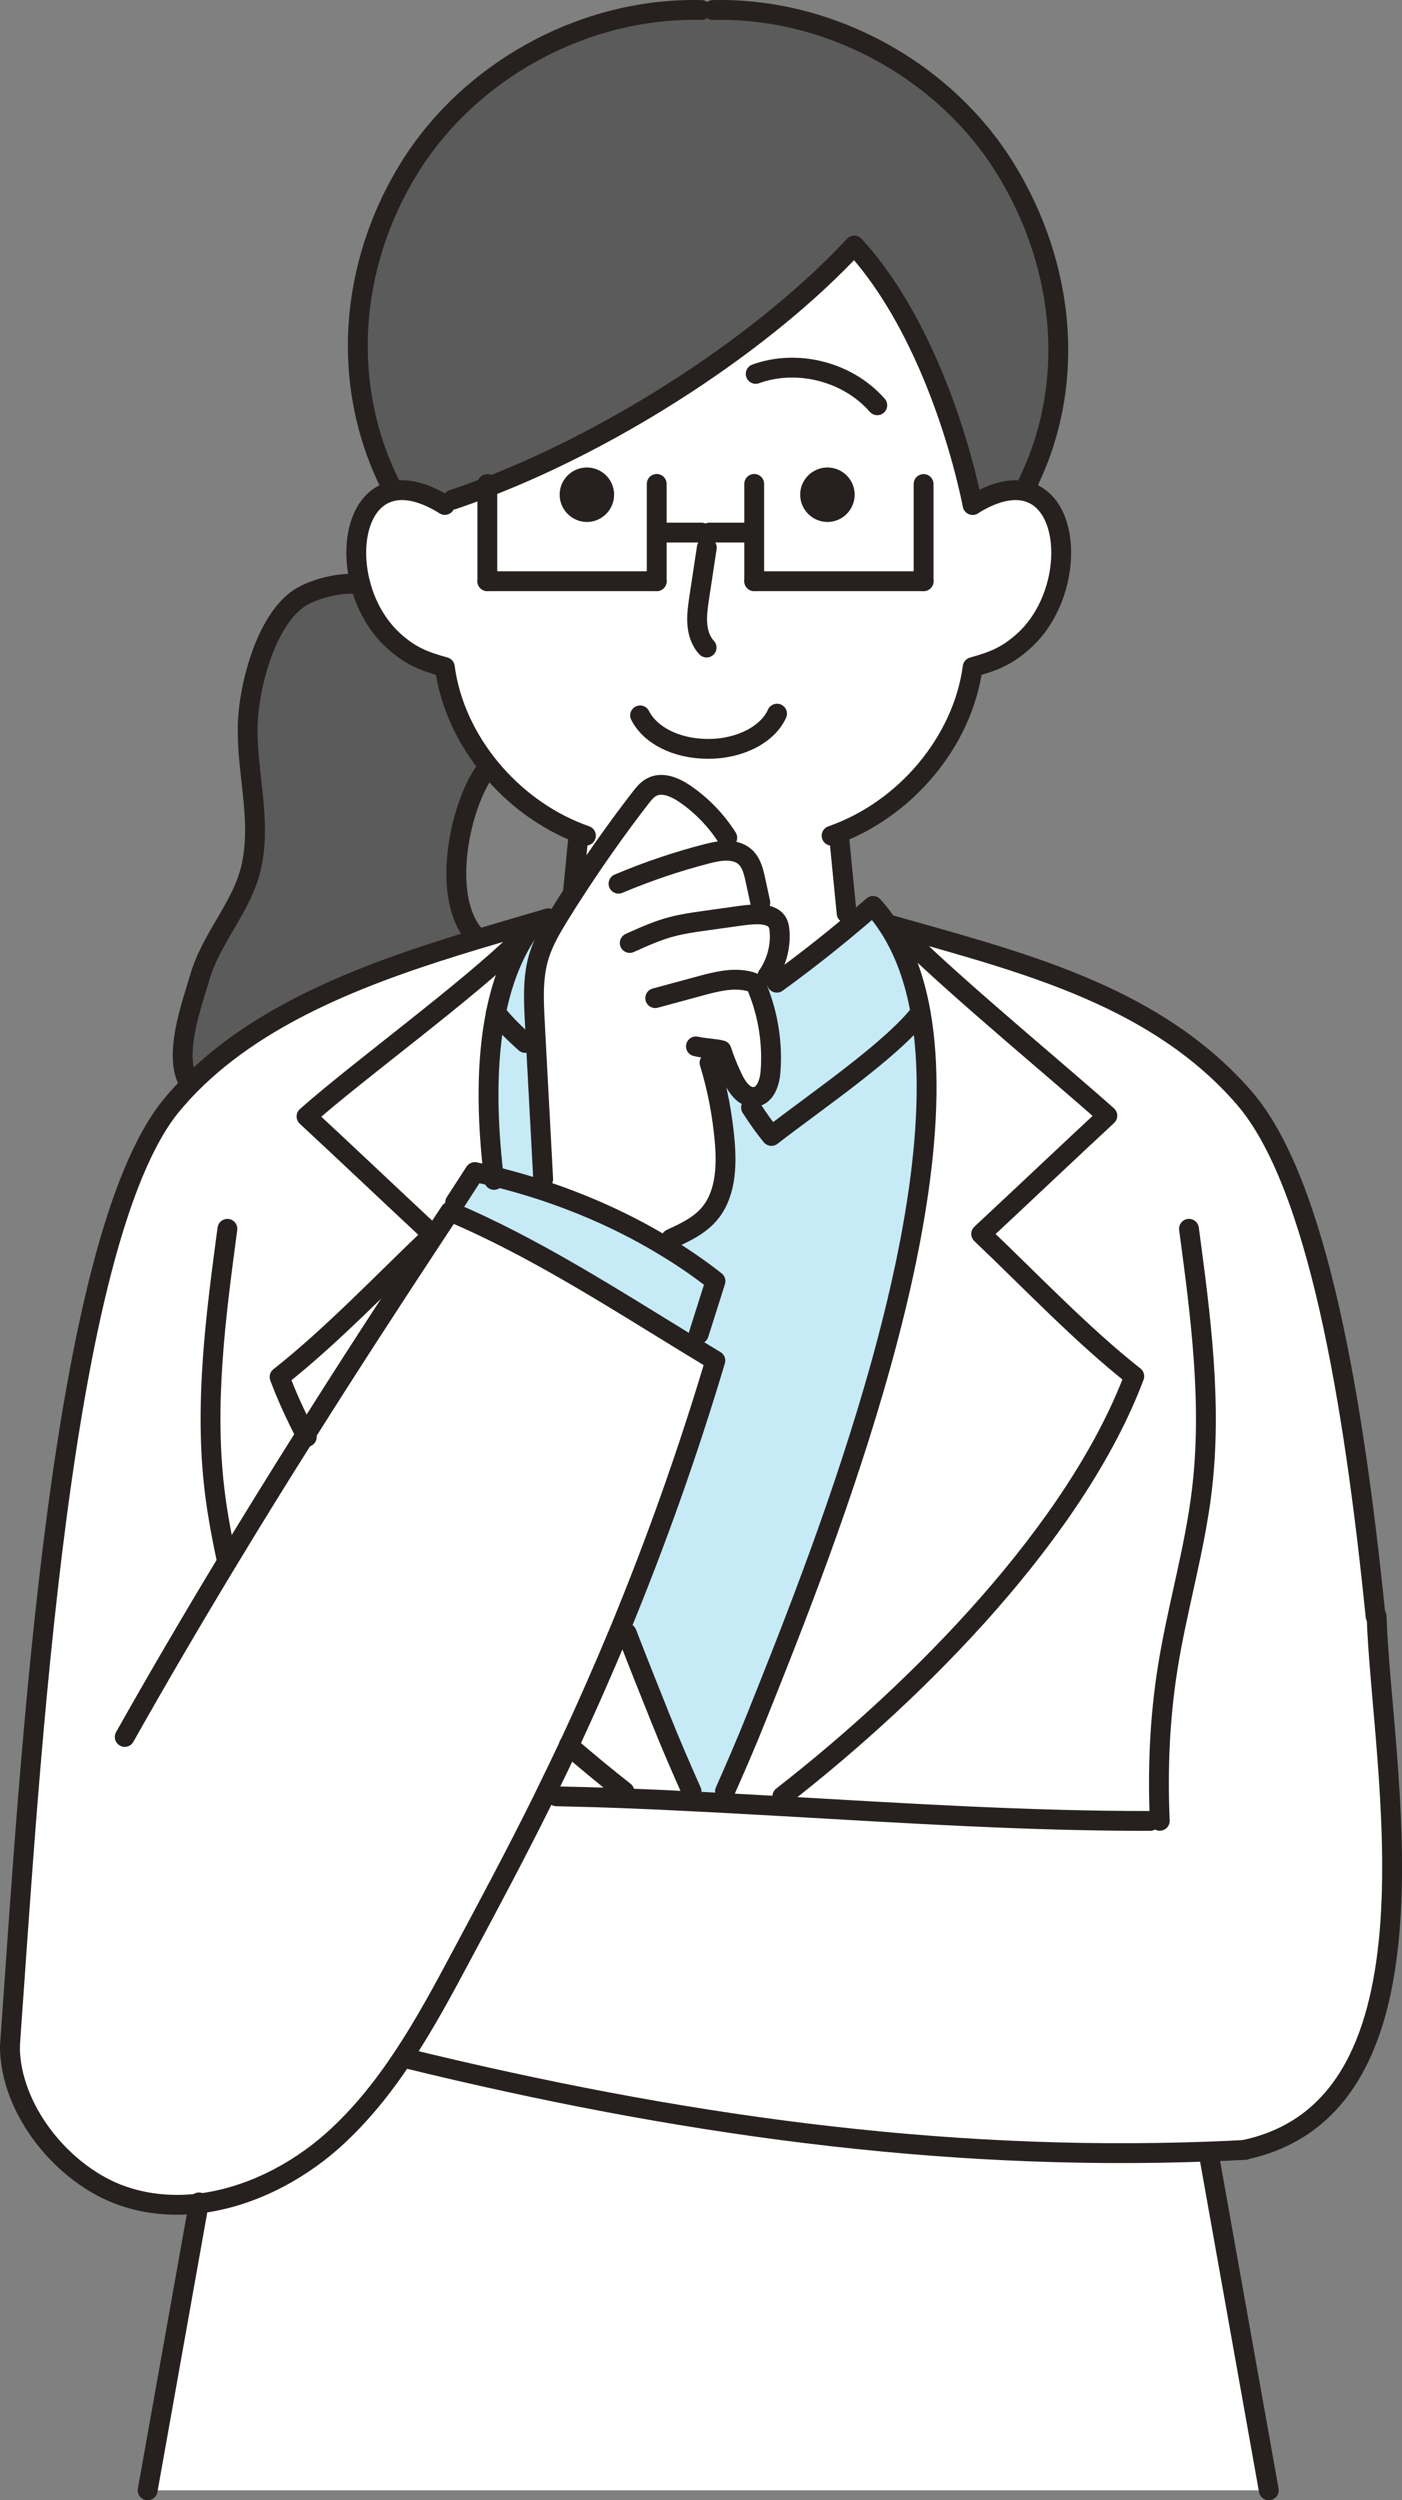 <?xml version="1.0" encoding="UTF-8"?>
<svg xmlns="http://www.w3.org/2000/svg" id="_レイヤー_2" data-name="レイヤー 2" viewBox="0 0 282.68 504.01">
  <rect x="0" y="0" width="282.68" height="504.01" fill="#808080" stroke="none"/>
  <defs>
    <style>
      .cls-1 {
        fill: #5b5b5b;
      }

      .cls-2 {
        fill: #c6ebf7;
      }

      .cls-3 {
        fill: none;
        stroke: #26201f;
        stroke-linecap: round;
        stroke-linejoin: round;
        stroke-width: 4px;
      }

      .cls-4 {
        fill: #26201f;
      }

      .cls-5 {
        fill: #fff;
      }
    </style>
  </defs>
  <g id="_レイヤー_2-2" data-name="レイヤー 2">
    <g>
      <g>
        <path class="cls-5" d="M157.63,364.1l.12-1.99c27.94-21.75,59.31-53.75,70.95-84.68-10.51-8.26-21.11-19.42-30.87-28.69,7.93-7.38,18.06-16.99,25.44-23.83-10.32-9.18-29.58-25.06-40.44-35.68l.49-1.71c24.21,6.85,50.21,13.77,67.55,33.81,14.81,17.11,22.11,61.34,26.47,104.49h.21c.92,29.79,15.3,98.5-26.5,107.52v.04c-2.46.13-4.92.24-7.38.33-54.67,2.02-107.66-5.58-161.31-18.67l-.93-.62c4.29-6.49,8.02-13.43,11.68-20.3,5.46-10.19,10.91-20.39,16.04-30.74.37-.74.73-1.48,1.08-2.22l1.96.95c4.49.09,9.04.22,13.66.4,4.45.16,8.96.37,13.49.61,2.22.1,4.45.22,6.7.34,3.84.21,7.7.42,11.58.64Z"></path>
        <path class="cls-5" d="M255.82,502.01H29.77c3.44-19.28,6.87-38.54,10.31-57.8,9.82-1.16,19.45-6.01,26.96-12.66,5.6-5,10.26-10.85,14.4-17.13l.93.62c53.65,13.09,106.64,20.68,161.31,18.67v.33c4.11,22.89,8.05,45.08,12.14,67.97Z"></path>
        <path class="cls-5" d="M197.83,248.74c9.76,9.27,20.36,20.43,30.87,28.69-11.64,30.93-43.02,62.93-70.95,84.68l-.12,1.99c-3.88-.22-7.74-.43-11.58-.64l.12-2.36c2.12-4.77,4.36-9.95,6.18-14.52,11.88-29.74,40.7-100.56,33.26-142.46-1.17-6.6-3.25-12.47-6.44-17.36l.43-.28c1.23.36,2.48.7,3.72,1.05l-.49,1.71c10.85,10.62,30.12,26.5,40.44,35.68-7.38,6.84-17.51,16.44-25.44,23.83Z"></path>
        <path class="cls-5" d="M98.26,98.21c26.32-10.14,55.83-29.17,73.98-48.71,12.26,13.32,20.27,34.95,23.87,52.3,4.18-2.61,7.64-3.35,10.36-2.82,9.9,1.94,10.08,20.97.03,30.16-3.38,3.08-6.11,4.17-10.39,5.35-1.96,14.84-13.46,28.77-28.44,33.99h1.5c.5,5.2,1.02,10.41,1.53,15.63l.79,2.4c-4.67,3.91-9.73,7.87-14.86,11.6l-1.91-1.3c1.84-2.62,2.73-5.89,2.48-9.07-.04-.62-.15-1.26-.47-1.81-.68-1.16-2.18-1.51-3.53-1.57-.18,0-.36-.01-.53-.01l.65-2.37c-.34-1.51-.67-3.04-.99-4.57-.36-1.68-.79-3.47-2.05-4.63-1.01-.92-2.31-1.25-3.69-1.26l.07-2.62c-2.21-3.48-5.13-6.52-8.54-8.85-1.99-1.35-4.58-2.49-6.7-1.36-.93.49-1.6,1.33-2.25,2.16-4.82,6.24-9.37,12.69-13.64,19.32h-.01c.5-5.2.64-6.46,1.14-11.67l.18-.49c-6.94-2.7-13.08-7.27-17.78-12.9-5-5.99-8.36-13.17-9.34-20.6-4.29-1.19-7.01-2.27-10.39-5.35-3.29-3.02-5.5-7.1-6.61-11.28-2.27-8.54-.01-17.54,6.61-18.86,2.45-.5,5.52.06,9.16,2.08l2.85-.36c2.28-.76,4.6-1.6,6.95-2.51ZM172.31,99.72c0-3.02-2.45-5.47-5.47-5.47s-5.49,2.45-5.49,5.47,2.46,5.49,5.49,5.49,5.47-2.46,5.47-5.49ZM123.81,99.72c0-3.02-2.45-5.47-5.47-5.47s-5.49,2.45-5.49,5.47,2.46,5.49,5.49,5.49,5.47-2.46,5.47-5.49Z"></path>
        <path class="cls-1" d="M98.26,98.21c-2.36.9-4.67,1.75-6.95,2.51l-2.85.36c-3.65-2.02-6.72-2.58-9.16-2.08l-.04-.18c-10.81-20.65-8.96-45.28,3.35-65.08C94.93,13.96,118.12,1.44,141.42,2.02h2.33c23.29-.58,46.48,11.94,58.81,31.72,12.32,19.79,14.77,44.42,3.96,65.08l-.04.16c-2.73-.53-6.18.21-10.36,2.82-3.6-17.35-11.61-38.98-23.87-52.3-18.15,19.54-47.66,38.57-73.98,48.71Z"></path>
        <path class="cls-2" d="M185.61,204.12c7.44,41.9-21.38,112.72-33.26,142.46-1.82,4.57-4.06,9.74-6.18,14.52l-.12,2.36c-2.25-.12-4.48-.24-6.7-.34l.09-1.97c-2.12-4.77-4.37-9.98-6.2-14.56-1.93-4.82-4.29-10.69-6.87-17.36l-1.42-.59c7.34-17.78,13.79-35.93,19.28-54.36-1.6-.96-3.2-1.93-4.82-2.92l1.48-2.43c1.14-3.56,2.22-7.09,3.37-10.65-3.17-2.49-6.51-4.8-9.99-6.89l1.01-1.63c2.76-1.28,5.59-2.59,7.59-4.86,3.43-3.86,3.69-9.55,3.26-14.68-.46-5.41-1.48-10.78-3.07-15.97l.36-2.83c.79.09,1.53.19,2.08.34.65,2.02,1.45,3.99,2.39,5.89.77,1.57,2.02,3.29,3.65,3.5l-.09,2.14c1.38,2.14,2.76,4.09,4.11,5.72,8.97-6.95,24.14-17.23,30.07-24.87Z"></path>
        <path class="cls-2" d="M179.18,186.76c3.19,4.89,5.26,10.76,6.44,17.36-5.93,7.64-21.1,17.91-30.07,24.87-1.35-1.63-2.73-3.59-4.11-5.72l.09-2.14c.21.03.44.03.67,0,2.16-.27,3.01-2.94,3.17-5.12.43-5.65-.47-11.4-2.59-16.65-.12-.33-.27-.65-.49-.9-.37-.4-.9-.58-1.44-.68l3.87-.98,1.91,1.3c5.13-3.72,10.19-7.68,14.86-11.6,1.56-1.3,3.08-2.59,4.54-3.88,1.16,1.29,2.21,2.67,3.16,4.14Z"></path>
        <path class="cls-4" d="M166.84,94.25c3.02,0,5.47,2.45,5.47,5.47s-2.45,5.49-5.47,5.49-5.49-2.46-5.49-5.49,2.46-5.47,5.49-5.47Z"></path>
        <path class="cls-5" d="M150.84,197.77c.53.1,1.07.28,1.44.68.22.25.37.58.49.9,2.12,5.25,3.02,11,2.59,16.65-.16,2.18-1.01,4.85-3.17,5.12-.22.03-.46.03-.67,0-1.63-.21-2.88-1.93-3.65-3.5-.93-1.9-1.73-3.87-2.39-5.89-.55-.15-1.29-.25-2.08-.34l-.36,2.83c1.59,5.19,2.61,10.56,3.07,15.97.43,5.13.16,10.82-3.26,14.68-2,2.27-4.83,3.59-7.59,4.86l-1.01,1.63c-7.93-4.86-16.59-8.72-25.46-11.61l.71-2.08c-.49-9.19-.98-18.37-1.47-27.56l-.22-4.18c-.22-4.3-.44-8.69.73-12.83.73-2.55,1.97-4.94,3.35-7.22.37-.65.77-1.29,1.17-1.93.8-1.29,1.6-2.57,2.43-3.83,4.27-6.63,8.82-13.08,13.64-19.32.65-.83,1.32-1.68,2.25-2.16,2.12-1.13,4.72.01,6.7,1.36,3.41,2.33,6.33,5.37,8.54,8.85l-.07,2.62c1.38.01,2.68.34,3.69,1.26,1.26,1.16,1.69,2.95,2.05,4.63.33,1.53.65,3.05.99,4.57l-.65,2.37c.18,0,.36.01.53.01,1.35.06,2.85.42,3.53,1.57.33.55.43,1.19.47,1.81.25,3.19-.64,6.45-2.48,9.07l-3.87.98Z"></path>
        <path class="cls-2" d="M99.54,237.14c3.1.76,6.2,1.63,9.27,2.62,8.87,2.89,17.53,6.75,25.46,11.61,3.48,2.09,6.82,4.4,9.99,6.89-1.14,3.56-2.22,7.09-3.37,10.65l-1.48,2.43c-15.6-9.53-31.84-20.03-48.47-27.03l.85-1.93c1.32-2.05,2.64-4.08,3.96-6.12,1.26.27,2.54.56,3.8.87Z"></path>
        <path class="cls-5" d="M114.69,351.91c-1.45,3.1-2.94,6.18-4.45,9.25-.36.74-.71,1.48-1.08,2.22-5.13,10.35-10.59,20.55-16.04,30.74-3.66,6.87-7.4,13.8-11.68,20.3-4.14,6.27-8.79,12.13-14.4,17.13-7.5,6.66-17.14,11.51-26.96,12.66-5.16.59-10.36.18-15.35-1.54-12.03-4.15-22.73-17.42-22.73-30.14.06-.77.1-1.56.16-2.34,3.88-54.08,9.79-160.24,32.55-187.51,1.17-1.39,2.39-2.74,3.66-4.03,14.93-15.09,37.04-23,57.37-29.15,3.94-1.19,7.81-2.31,11.55-3.41l.12.4c-.76,1.02-1.47,2.09-2.12,3.2l-.44-.28c-10.85,10.62-32.72,26.48-43.04,35.66,7.38,6.84,17.51,16.44,25.44,23.83-9.76,9.27-20.36,20.43-30.87,28.69,1.45,3.87,3.23,7.74,5.25,11.62,8.48-13.48,17.16-26.84,25.92-40.12l3.2-4.85c.06.03.13.06.19.09,16.64,7,32.87,17.5,48.47,27.03,1.62.99,3.22,1.96,4.82,2.92-5.49,18.43-11.94,36.58-19.28,54.36-3.23,7.78-6.63,15.49-10.19,23.12-.03.06-.04.1-.07.16Z"></path>
        <path class="cls-5" d="M139.44,361.15l-.09,1.97c-4.54-.24-9.04-.44-13.49-.61l.04-1.36c-3.71-2.91-7.46-6.01-11.21-9.24.03-.06.04-.1.07-.16,3.56-7.62,6.95-15.33,10.19-23.12l1.42.59c2.58,6.67,4.94,12.54,6.87,17.36,1.82,4.58,4.08,9.79,6.2,14.56Z"></path>
        <path class="cls-5" d="M125.9,361.15l-.04,1.36c-4.61-.18-9.16-.31-13.66-.4l-1.96-.95c1.51-3.07,3-6.15,4.45-9.25,3.75,3.23,7.5,6.33,11.21,9.24Z"></path>
        <path class="cls-4" d="M118.34,94.25c3.02,0,5.47,2.45,5.47,5.47s-2.45,5.49-5.47,5.49-5.49-2.46-5.49-5.49,2.46-5.47,5.49-5.47Z"></path>
        <path class="cls-2" d="M110.55,185.11l1.35.79c-1.38,2.28-2.62,4.67-3.35,7.22-1.17,4.14-.95,8.53-.73,12.83l.22,4.18-2.14.12c-2.39-2.14-4.43-4.2-5.92-6.11,1.1-5.38,2.82-10.25,5.29-14.46.65-1.11,1.36-2.18,2.12-3.2l-.12-.4c1.1-.33,2.19-.64,3.26-.96Z"></path>
        <path class="cls-2" d="M108.05,210.13c.49,9.19.98,18.37,1.47,27.56l-.71,2.08c-3.07-.99-6.17-1.87-9.27-2.62-1.42-12.04-1.5-23.35.46-33.01,1.48,1.91,3.53,3.97,5.92,6.11l2.14-.12Z"></path>
        <path class="cls-5" d="M100,204.14c-1.96,9.65-1.88,20.97-.46,33.01-1.26-.31-2.54-.61-3.8-.87-1.32,2.05-2.64,4.08-3.96,6.12l-.85,1.93c-.06-.03-.13-.06-.19-.09l-3.2,4.85-.3-.19c-7.93-7.38-18.06-16.99-25.44-23.83,10.32-9.18,32.19-25.04,43.04-35.66l.44.28c-2.48,4.21-4.2,9.07-5.29,14.46Z"></path>
        <path class="cls-1" d="M99.03,155.09l-1.08.15c-5.22,7.06-9,25.06-2.51,33.02l.3,1.23c-20.33,6.15-42.44,14.06-57.37,29.15l-.18-.19c-3.4-5.47.44-15.81,2.15-21.59,2.4-8.1,8.59-14.12,10.36-22.27,2.22-10.17-1.53-20.36-.62-30.65.62-7.09,3.69-18.43,9.76-23,3.1-2.33,9.5-3.78,12.84-3.08,1.11,4.18,3.32,8.26,6.61,11.28,3.38,3.08,6.11,4.17,10.39,5.35.98,7.43,4.34,14.61,9.34,20.6Z"></path>
        <path class="cls-5" d="M87.24,248.89l.3.19c-8.76,13.29-17.44,26.65-25.92,40.12-2.02-3.88-3.8-7.75-5.25-11.62,10.51-8.26,21.11-19.42,30.87-28.69Z"></path>
      </g>
      <g>
        <path class="cls-3" d="M40.12,443.97c-.01.07-.03.16-.04.24-3.44,19.26-6.87,38.52-10.31,57.8"></path>
        <path class="cls-3" d="M45.85,247.71c-2.34,17.5-4.69,35.23-2.58,52.77.58,4.83,1.5,9.61,2.51,14.35"></path>
        <path class="cls-3" d="M141.42,2.02c-23.31-.58-46.5,11.94-58.82,31.72-12.31,19.79-14.16,44.42-3.35,65.08"></path>
        <path class="cls-3" d="M116.63,168.47c-.5,5.2-.64,6.46-1.14,11.67"></path>
        <path class="cls-3" d="M143.75,2.02c23.29-.58,46.48,11.94,58.81,31.72,12.32,19.79,14.77,44.42,3.96,65.08"></path>
        <path class="cls-3" d="M152.37,75.37c8.44-3.05,18.61-.42,24.51,6.33"></path>
        <path class="cls-3" d="M156.67,143.86c-1.82,4.11-7.35,7.1-13.89,7.1s-11.74-2.82-13.72-6.75"></path>
        <path class="cls-3" d="M142.51,110.39c-.5,3.37-1.01,6.73-1.53,10.1-.25,1.73-.52,3.48-.39,5.25.12,1.75.68,3.53,1.88,4.8"></path>
        <path class="cls-3" d="M196.11,101.79c-3.6-17.35-11.61-38.98-23.87-52.3-18.15,19.54-47.66,38.57-73.98,48.71-2.36.9-4.67,1.75-6.95,2.51"></path>
        <line class="cls-3" x1="132.41" y1="97.55" x2="132.41" y2="117.16"></line>
        <polyline class="cls-3" points="98.26 97.57 98.26 98.21 98.26 117.16"></polyline>
        <line class="cls-3" x1="132.41" y1="117.16" x2="98.26" y2="117.16"></line>
        <line class="cls-3" x1="134.26" y1="107.36" x2="141.42" y2="107.36"></line>
        <line class="cls-3" x1="152.07" y1="97.55" x2="152.07" y2="117.16"></line>
        <line class="cls-3" x1="186.22" y1="97.57" x2="186.22" y2="117.16"></line>
        <line class="cls-3" x1="152.07" y1="117.16" x2="186.22" y2="117.16"></line>
        <line class="cls-3" x1="150.22" y1="107.36" x2="143.06" y2="107.36"></line>
        <path class="cls-3" d="M72.68,117.85c-3.34-.7-9.74.76-12.84,3.08-6.06,4.57-9.13,15.91-9.76,23-.9,10.29,2.85,20.48.62,30.65-1.78,8.16-7.96,14.18-10.36,22.27-1.71,5.78-5.55,16.12-2.15,21.59"></path>
        <path class="cls-3" d="M97.95,155.23c-5.22,7.06-9,25.06-2.51,33.02"></path>
        <path class="cls-3" d="M126.37,329.22c2.58,6.67,4.94,12.54,6.87,17.36,1.82,4.58,4.08,9.79,6.2,14.56"></path>
        <path class="cls-3" d="M107.41,186.48c-.76,1.02-1.47,2.09-2.12,3.2-2.48,4.21-4.2,9.07-5.29,14.46-1.96,9.65-1.88,20.97-.46,33.01.01.24.04.46.07.7"></path>
        <path class="cls-3" d="M99.98,204.12h.01c1.48,1.93,3.53,3.99,5.92,6.12"></path>
        <path class="cls-3" d="M61.86,289.66c-.07-.15-.16-.31-.24-.46-2.02-3.88-3.8-7.75-5.25-11.62,10.51-8.26,21.11-19.42,30.87-28.69-7.93-7.38-18.06-16.99-25.44-23.83,10.32-9.18,32.19-25.04,43.04-35.66"></path>
        <path class="cls-3" d="M125.9,361.15c-3.71-2.91-7.46-6.01-11.21-9.24l-.03-.03"></path>
        <path class="cls-3" d="M157.75,362.11c27.94-21.75,59.31-53.75,70.95-84.68-10.51-8.26-21.11-19.42-30.87-28.69,7.93-7.38,18.06-16.99,25.44-23.83-10.32-9.18-29.58-25.06-40.44-35.68"></path>
        <path class="cls-3" d="M89.69,101.79c-.42-.27-.83-.5-1.23-.73-3.65-2.02-6.72-2.58-9.16-2.08-6.63,1.32-8.88,10.32-6.61,18.86,1.11,4.18,3.32,8.26,6.61,11.28,3.38,3.08,6.11,4.17,10.39,5.35.98,7.43,4.34,14.61,9.34,20.6,4.7,5.63,10.84,10.2,17.78,12.9l1.33.49"></path>
        <path class="cls-3" d="M169.17,168.47c.5,5.2,1.02,10.41,1.53,15.63"></path>
        <path class="cls-3" d="M196.11,101.79c4.18-2.61,7.64-3.35,10.36-2.82,9.9,1.94,10.08,20.97.03,30.16-3.38,3.08-6.11,4.17-10.39,5.35-1.96,14.84-13.46,28.77-28.44,33.99"></path>
        <path class="cls-3" d="M110.55,185.11c-1.07.33-2.16.64-3.26.96-3.74,1.1-7.61,2.22-11.55,3.41-20.33,6.15-42.44,14.06-57.37,29.15-1.28,1.29-2.49,2.64-3.66,4.03C11.95,249.94,6.05,356.1,2.16,410.18c-.06.79-.1,1.57-.16,2.34"></path>
        <path class="cls-3" d="M243.69,434.04c4.09,22.89,8.04,45.08,12.13,67.97"></path>
        <path class="cls-3" d="M239.73,247.71c2.34,17.5,4.7,35.23,2.59,52.77-1.45,12.05-4.98,23.75-6.88,35.73-1.62,10.19-2.05,20.54-1.6,30.84"></path>
        <path class="cls-3" d="M156.62,198.1c5.13-3.72,10.19-7.68,14.86-11.6,1.56-1.3,3.08-2.59,4.54-3.88,1.16,1.29,2.21,2.67,3.16,4.14,3.19,4.89,5.26,10.76,6.44,17.36,7.44,41.9-21.38,112.72-33.26,142.46-1.82,4.57-4.06,9.74-6.18,14.52"></path>
        <path class="cls-3" d="M185.61,204.12c-5.93,7.64-21.1,17.91-30.07,24.87-1.35-1.63-2.73-3.59-4.11-5.72"></path>
        <path class="cls-3" d="M251.06,433.39c-2.46.13-4.92.24-7.38.33-54.67,2.02-107.66-5.58-161.31-18.67"></path>
        <path class="cls-3" d="M179.61,186.48c1.23.36,2.48.7,3.72,1.05,24.21,6.85,50.21,13.77,67.55,33.81,14.81,17.11,22.11,61.34,26.47,104.49"></path>
        <path class="cls-3" d="M114.76,351.75c3.56-7.62,6.95-15.33,10.19-23.12,7.34-17.78,13.79-35.93,19.28-54.36-1.6-.96-3.2-1.93-4.82-2.92-15.6-9.53-31.84-20.03-48.47-27.03-.06-.03-.13-.06-.19-.09l-3.2,4.85c-8.76,13.29-17.44,26.65-25.92,40.12-5.37,8.5-10.65,17.04-15.85,25.64-7.04,11.65-13.94,23.41-20.63,35.3"></path>
        <path class="cls-3" d="M2,412.52c0,12.72,10.71,25.99,22.73,30.14,4.98,1.72,10.19,2.14,15.35,1.54,9.82-1.16,19.45-6.01,26.96-12.66,5.6-5,10.26-10.85,14.4-17.13,4.29-6.49,8.02-13.43,11.68-20.3,5.46-10.19,10.91-20.39,16.04-30.74.37-.74.73-1.48,1.08-2.22,1.51-3.07,3-6.15,4.45-9.25.03-.06.04-.1.07-.16"></path>
        <path class="cls-3" d="M91.78,242.39c1.32-2.05,2.64-4.08,3.96-6.12,1.26.27,2.54.56,3.8.87,3.1.76,6.2,1.63,9.27,2.62,8.87,2.89,17.53,6.75,25.46,11.61,3.48,2.09,6.82,4.4,9.99,6.89-1.14,3.56-2.22,7.09-3.37,10.65"></path>
        <path class="cls-3" d="M132.11,201.21c3.01-.82,6.02-1.63,9.03-2.45,3.17-.86,6.49-1.72,9.7-.99.53.1,1.07.28,1.44.68.22.25.37.58.49.9,2.12,5.25,3.02,11,2.59,16.65-.16,2.18-1.01,4.85-3.17,5.12-.22.03-.46.03-.67,0-1.63-.21-2.88-1.93-3.65-3.5-.93-1.9-1.73-3.87-2.39-5.89-.55-.15-1.29-.25-2.08-.34-1.11-.13-2.3-.25-3.08-.46"></path>
        <path class="cls-3" d="M143.06,214.23c1.59,5.19,2.61,10.56,3.07,15.97.43,5.13.16,10.82-3.26,14.68-2,2.27-4.83,3.59-7.59,4.86"></path>
        <path class="cls-3" d="M126.97,190.09c2.77-1.25,5.56-2.51,8.5-3.28,2.08-.55,4.21-.86,6.33-1.16,2.21-.31,4.42-.62,6.64-.93,1.39-.19,2.8-.4,4.21-.4.18,0,.36.01.53.01,1.35.06,2.85.42,3.53,1.57.33.55.43,1.19.47,1.81.25,3.19-.64,6.45-2.48,9.07"></path>
        <path class="cls-3" d="M124.71,178.14c5.81-2.45,11.79-4.48,17.9-6.05,1.26-.33,2.64-.61,3.96-.59,1.38.01,2.68.34,3.69,1.26,1.26,1.16,1.69,2.95,2.05,4.63.33,1.53.65,3.05.99,4.57"></path>
        <path class="cls-3" d="M146.64,168.88c-2.21-3.48-5.13-6.52-8.54-8.85-1.99-1.35-4.58-2.49-6.7-1.36-.93.49-1.6,1.33-2.25,2.16-4.82,6.24-9.37,12.69-13.64,19.32-.83,1.26-1.63,2.54-2.43,3.83-.4.64-.8,1.28-1.17,1.93-1.38,2.28-2.62,4.67-3.35,7.22-1.17,4.14-.95,8.53-.73,12.83l.22,4.18c.49,9.19.98,18.37,1.47,27.56"></path>
        <path class="cls-3" d="M112.2,362.11c4.49.09,9.04.22,13.66.4,4.45.16,8.96.37,13.49.61,2.22.1,4.45.22,6.7.34,3.84.21,7.7.42,11.58.64,24.61,1.41,49.92,3.01,74.26,2.97"></path>
        <path class="cls-3" d="M277.56,325.81c.92,29.8,15.3,98.52-26.5,107.53"></path>
      </g>
    </g>
  </g>
</svg>

